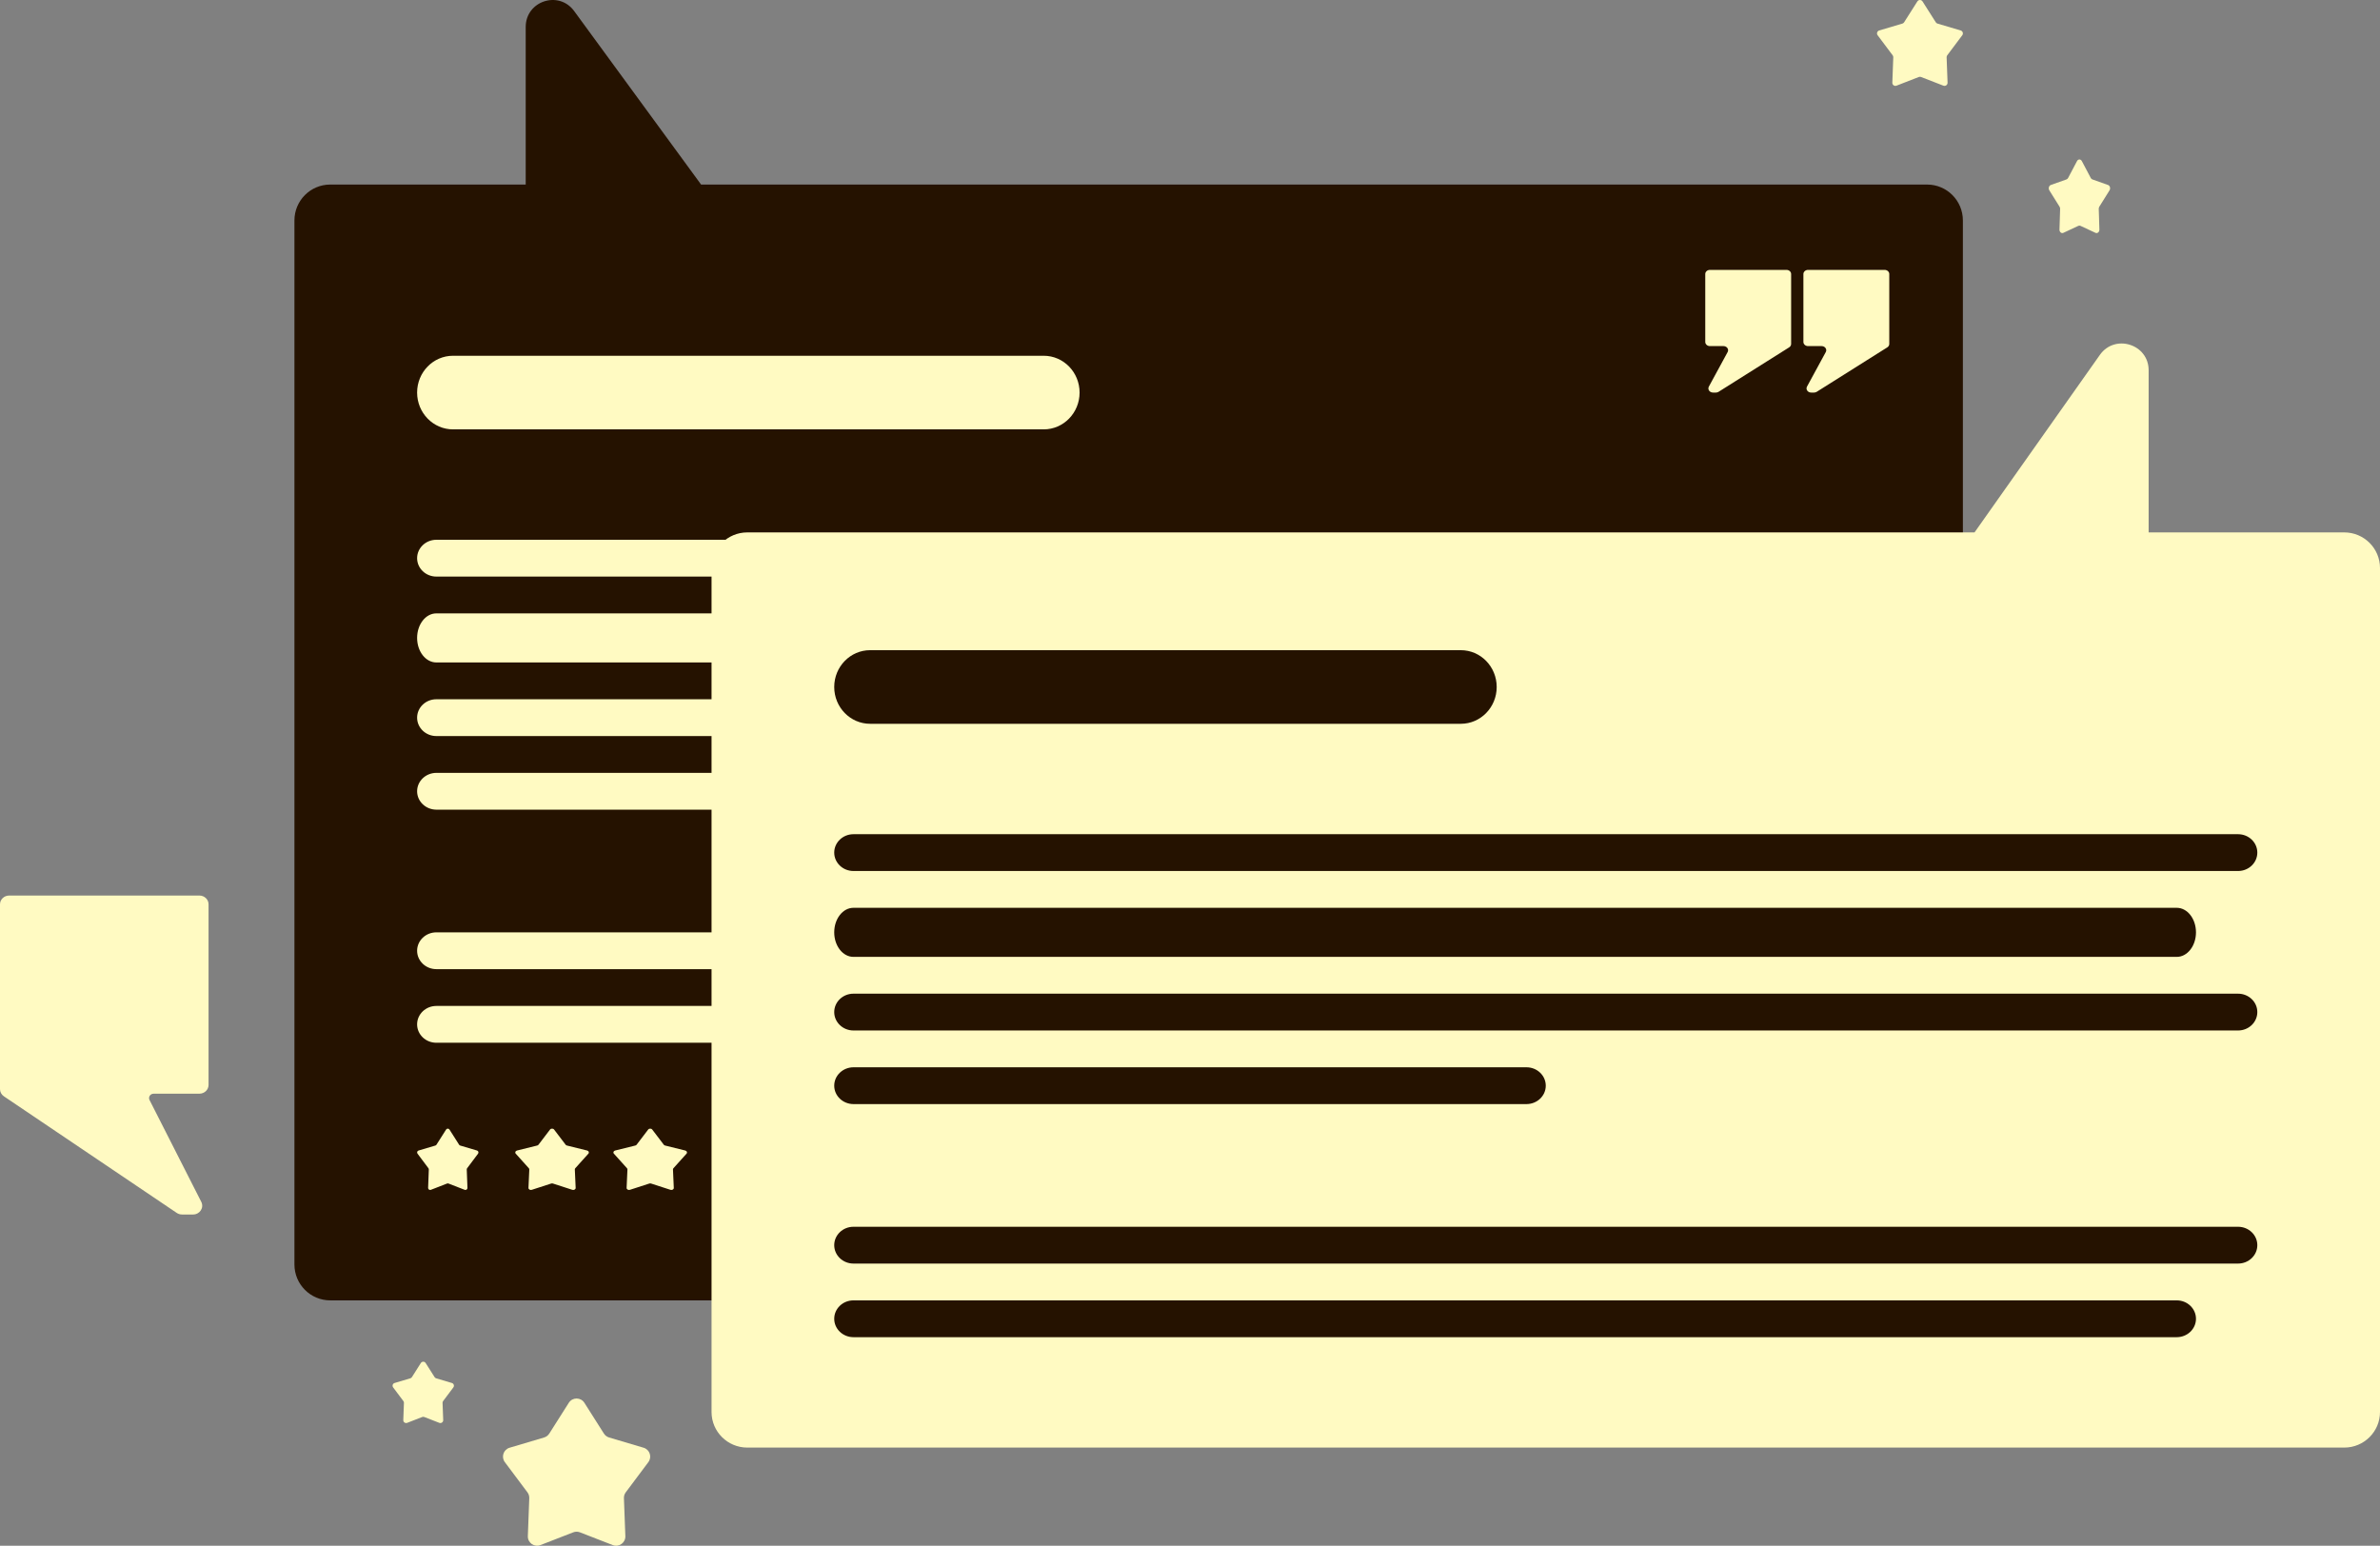 <svg width="194" height="126" viewBox="0 0 194 126" fill="none" xmlns="http://www.w3.org/2000/svg">
<rect x="0" y="0" width="194" height="126" fill="#808080" stroke="none"/>
<path fill-rule="evenodd" clip-rule="evenodd" d="M57.148 15.044L46.8 0.9C45.549 -0.809 42.852 0.079 42.852 2.2V15.044H26.915C25.305 15.044 24 16.354 24 17.971V103.073C24 104.689 25.305 106 26.915 106H157.085C158.695 106 160 104.689 160 103.073V17.971C160 16.354 158.695 15.044 157.085 15.044H57.148Z" fill="#251200"/>
<path d="M34 64.5C34 63.672 34.705 63 35.574 63H90.426C91.296 63 92 63.672 92 64.5C92 65.328 91.296 66 90.426 66H35.574C34.705 66 34 65.328 34 64.5Z" fill="#FFFAC2"/>
<path d="M34 58.5C34 57.672 34.702 57 35.568 57H148.432C149.298 57 150 57.672 150 58.5C150 59.328 149.298 60 148.432 60H35.568C34.702 60 34 59.328 34 58.5Z" fill="#FFFAC2"/>
<path d="M34 77.5C34 78.328 34.702 79 35.568 79L148.432 79C149.298 79 150 78.328 150 77.5C150 76.672 149.298 76 148.432 76L35.568 76C34.702 76 34 76.672 34 77.5Z" fill="#FFFAC2"/>
<path d="M34 52C34 50.895 34.701 50 35.566 50H143.433C144.299 50 145 50.895 145 52C145 53.105 144.299 54 143.433 54H35.566C34.701 54 34 53.105 34 52Z" fill="#FFFAC2"/>
<path d="M34 83.5C34 84.328 34.701 85 35.566 85L143.433 85C144.299 85 145 84.328 145 83.5C145 82.672 144.299 82 143.433 82L35.566 82C34.701 82 34 82.672 34 83.5Z" fill="#FFFAC2"/>
<path d="M34 45.5C34 44.672 34.702 44 35.568 44H148.432C149.298 44 150 44.672 150 45.5C150 46.328 149.298 47 148.432 47H35.568C34.702 47 34 46.328 34 45.5Z" fill="#FFFAC2"/>
<path d="M34 32C34 30.343 35.31 29 36.925 29H85.075C86.69 29 88 30.343 88 32C88 33.657 86.69 35 85.075 35H36.925C35.31 35 34 33.657 34 32Z" fill="#FFFAC2"/>
<path d="M37.513 93.379C37.475 93.368 37.443 93.344 37.422 93.31L36.638 92.076C36.574 91.975 36.426 91.975 36.362 92.076L35.578 93.31C35.557 93.344 35.525 93.368 35.487 93.379L34.117 93.785C34.008 93.818 33.964 93.95 34.033 94.041L34.921 95.226C34.943 95.256 34.955 95.293 34.954 95.33L34.897 96.83C34.893 96.948 35.01 97.031 35.12 96.989L36.441 96.476C36.479 96.461 36.521 96.461 36.559 96.476L37.88 96.989C37.99 97.031 38.107 96.948 38.103 96.83L38.046 95.33C38.045 95.293 38.057 95.256 38.079 95.226L38.967 94.041C39.036 93.95 38.992 93.818 38.883 93.785L37.513 93.379Z" fill="#FFFAC2"/>
<path d="M46.216 93.379C46.17 93.368 46.131 93.344 46.106 93.31L45.166 92.076C45.089 91.975 44.911 91.975 44.834 92.076L43.894 93.31C43.869 93.344 43.83 93.368 43.784 93.379L42.141 93.785C42.01 93.818 41.957 93.95 42.039 94.041L43.105 95.226C43.132 95.256 43.146 95.293 43.144 95.33L43.077 96.83C43.071 96.948 43.212 97.031 43.344 96.989L44.929 96.476C44.975 96.461 45.025 96.461 45.071 96.476L46.656 96.989C46.788 97.031 46.929 96.948 46.923 96.83L46.856 95.33C46.854 95.293 46.868 95.256 46.895 95.226L47.961 94.041C48.043 93.95 47.99 93.818 47.859 93.785L46.216 93.379Z" fill="#FFFAC2"/>
<path d="M54.216 93.379C54.17 93.368 54.131 93.344 54.106 93.31L53.166 92.076C53.089 91.975 52.911 91.975 52.834 92.076L51.894 93.31C51.869 93.344 51.83 93.368 51.784 93.379L50.141 93.785C50.01 93.818 49.957 93.95 50.039 94.041L51.105 95.226C51.132 95.256 51.146 95.293 51.144 95.33L51.077 96.83C51.071 96.948 51.212 97.031 51.344 96.989L52.929 96.476C52.975 96.461 53.025 96.461 53.071 96.476L54.656 96.989C54.788 97.031 54.929 96.948 54.923 96.83L54.856 95.33C54.854 95.293 54.868 95.256 54.895 95.226L55.961 94.041C56.043 93.95 55.99 93.818 55.859 93.785L54.216 93.379Z" fill="#FFFAC2"/>
<path d="M153.621 22H147.379C147.17 22 147 22.151 147 22.338V27.874C147 28.061 147.17 28.212 147.379 28.212H148.484C148.763 28.212 148.947 28.474 148.824 28.698L147.293 31.514C147.171 31.739 147.355 32 147.634 32H147.869C147.947 32 148.023 31.978 148.087 31.938L153.84 28.314C153.94 28.25 154 28.147 154 28.037V22.338C154 22.151 153.83 22 153.621 22Z" fill="#FFFAC2"/>
<path d="M145.621 22H139.379C139.17 22 139 22.151 139 22.338V27.874C139 28.061 139.17 28.212 139.379 28.212H140.484C140.763 28.212 140.947 28.474 140.824 28.698L139.293 31.514C139.171 31.739 139.355 32 139.634 32H139.869C139.947 32 140.023 31.978 140.087 31.938L145.84 28.314C145.94 28.25 146 28.147 146 28.037V22.338C146 22.151 145.83 22 145.621 22Z" fill="#FFFAC2"/>
<path d="M0.746 73H16.254C16.666 73 17 73.32 17 73.715V88.437C17 88.832 16.666 89.152 16.254 89.152H12.524C12.248 89.152 12.068 89.429 12.189 89.667L16.407 97.971C16.648 98.447 16.287 99 15.736 99H14.834C14.681 99 14.531 98.954 14.405 98.87L0.317 89.366C0.118 89.232 0 89.014 0 88.781V73.715C0 73.32 0.334 73 0.746 73Z" fill="#FFFAC2"/>
<path fill-rule="evenodd" clip-rule="evenodd" d="M160.949 43.399L171.166 28.929C172.394 27.19 175.141 28.055 175.141 30.18V43.399H191.085C192.695 43.399 194 44.698 194 46.3V115.099C194 116.701 192.695 118 191.085 118H60.915C59.305 118 58 116.701 58 115.099V46.3C58 44.698 59.305 43.399 60.915 43.399H160.949Z" fill="#FFFAC2"/>
<path d="M49.649 117.177C49.474 117.125 49.324 117.011 49.227 116.858L47.636 114.35C47.34 113.883 46.66 113.883 46.364 114.35L44.773 116.858C44.676 117.011 44.526 117.125 44.351 117.177L41.54 118.011C41.036 118.16 40.836 118.766 41.151 119.187L42.992 121.645C43.096 121.783 43.149 121.953 43.142 122.126L43.026 125.216C43.006 125.759 43.547 126.144 44.052 125.948L46.727 124.908C46.903 124.84 47.097 124.84 47.273 124.908L49.948 125.948C50.453 126.144 50.994 125.759 50.974 125.216L50.858 122.126C50.851 121.953 50.904 121.783 51.008 121.645L52.849 119.187C53.164 118.766 52.964 118.16 52.46 118.011L49.649 117.177Z" fill="#FFFAC2"/>
<path d="M35.554 112.354C35.501 112.338 35.454 112.303 35.424 112.256L34.696 111.108C34.605 110.964 34.395 110.964 34.304 111.108L33.576 112.256C33.546 112.303 33.499 112.338 33.446 112.354L32.166 112.734C32.011 112.779 31.95 112.966 32.047 113.096L32.88 114.207C32.912 114.25 32.928 114.302 32.926 114.355L32.873 115.759C32.867 115.926 33.033 116.044 33.189 115.984L34.416 115.507C34.47 115.486 34.53 115.486 34.584 115.507L35.811 115.984C35.967 116.044 36.133 115.926 36.127 115.759L36.074 114.355C36.072 114.302 36.088 114.25 36.12 114.207L36.953 113.096C37.05 112.966 36.989 112.779 36.834 112.734L35.554 112.354Z" fill="#FFFAC2"/>
<path d="M170.554 14.625C170.501 14.606 170.454 14.564 170.424 14.507L169.696 13.129C169.605 12.957 169.395 12.957 169.304 13.129L168.576 14.507C168.546 14.564 168.499 14.606 168.446 14.625L167.166 15.08C167.011 15.135 166.95 15.359 167.047 15.515L167.88 16.849C167.912 16.9 167.928 16.963 167.926 17.026L167.873 18.711C167.867 18.911 168.033 19.053 168.189 18.981L169.416 18.409C169.47 18.383 169.53 18.383 169.584 18.409L170.811 18.981C170.967 19.053 171.133 18.911 171.127 18.711L171.074 17.026C171.072 16.963 171.088 16.9 171.12 16.849L171.953 15.515C172.05 15.359 171.989 15.135 171.834 15.08L170.554 14.625Z" fill="#FFFAC2"/>
<path d="M157.931 1.923C157.873 1.906 157.823 1.868 157.791 1.817L156.711 0.116C156.613 -0.039 156.387 -0.039 156.289 0.116L155.209 1.817C155.177 1.868 155.127 1.906 155.069 1.923L153.179 2.483C153.012 2.533 152.946 2.734 153.05 2.874L154.277 4.51C154.311 4.556 154.329 4.613 154.326 4.67L154.249 6.74C154.242 6.92 154.422 7.048 154.59 6.983L156.409 6.276C156.468 6.253 156.532 6.253 156.591 6.276L158.41 6.983C158.578 7.048 158.758 6.92 158.751 6.74L158.674 4.67C158.671 4.613 158.689 4.556 158.723 4.51L159.95 2.874C160.054 2.734 159.988 2.533 159.821 2.483L157.931 1.923Z" fill="#FFFAC2"/>
<path d="M68 88.5C68 87.672 68.704 87 69.574 87H124.426C125.295 87 126 87.672 126 88.5C126 89.328 125.295 90 124.426 90H69.574C68.704 90 68 89.328 68 88.5Z" fill="#251200"/>
<path d="M68 82.5C68 81.672 68.702 81 69.568 81H182.432C183.298 81 184 81.672 184 82.5C184 83.328 183.298 84 182.432 84H69.568C68.702 84 68 83.328 68 82.5Z" fill="#251200"/>
<path d="M68 101.5C68 102.328 68.702 103 69.568 103L182.432 103C183.298 103 184 102.328 184 101.5C184 100.672 183.298 100 182.432 100L69.568 100C68.702 100 68 100.672 68 101.5Z" fill="#251200"/>
<path d="M68 76C68 74.895 68.701 74 69.567 74H177.433C178.299 74 179 74.895 179 76C179 77.105 178.299 78 177.433 78H69.567C68.701 78 68 77.105 68 76Z" fill="#251200"/>
<path d="M68 107.5C68 108.328 68.701 109 69.567 109L177.433 109C178.299 109 179 108.328 179 107.5C179 106.672 178.299 106 177.433 106L69.567 106C68.701 106 68 106.672 68 107.5Z" fill="#251200"/>
<path d="M68 69.5C68 68.672 68.702 68 69.568 68H182.432C183.298 68 184 68.672 184 69.5C184 70.328 183.298 71 182.432 71H69.568C68.702 71 68 70.328 68 69.5Z" fill="#251200"/>
<path d="M68 56C68 54.343 69.31 53 70.925 53H119.075C120.69 53 122 54.343 122 56C122 57.657 120.69 59 119.075 59H70.925C69.31 59 68 57.657 68 56Z" fill="#251200"/>
</svg>
